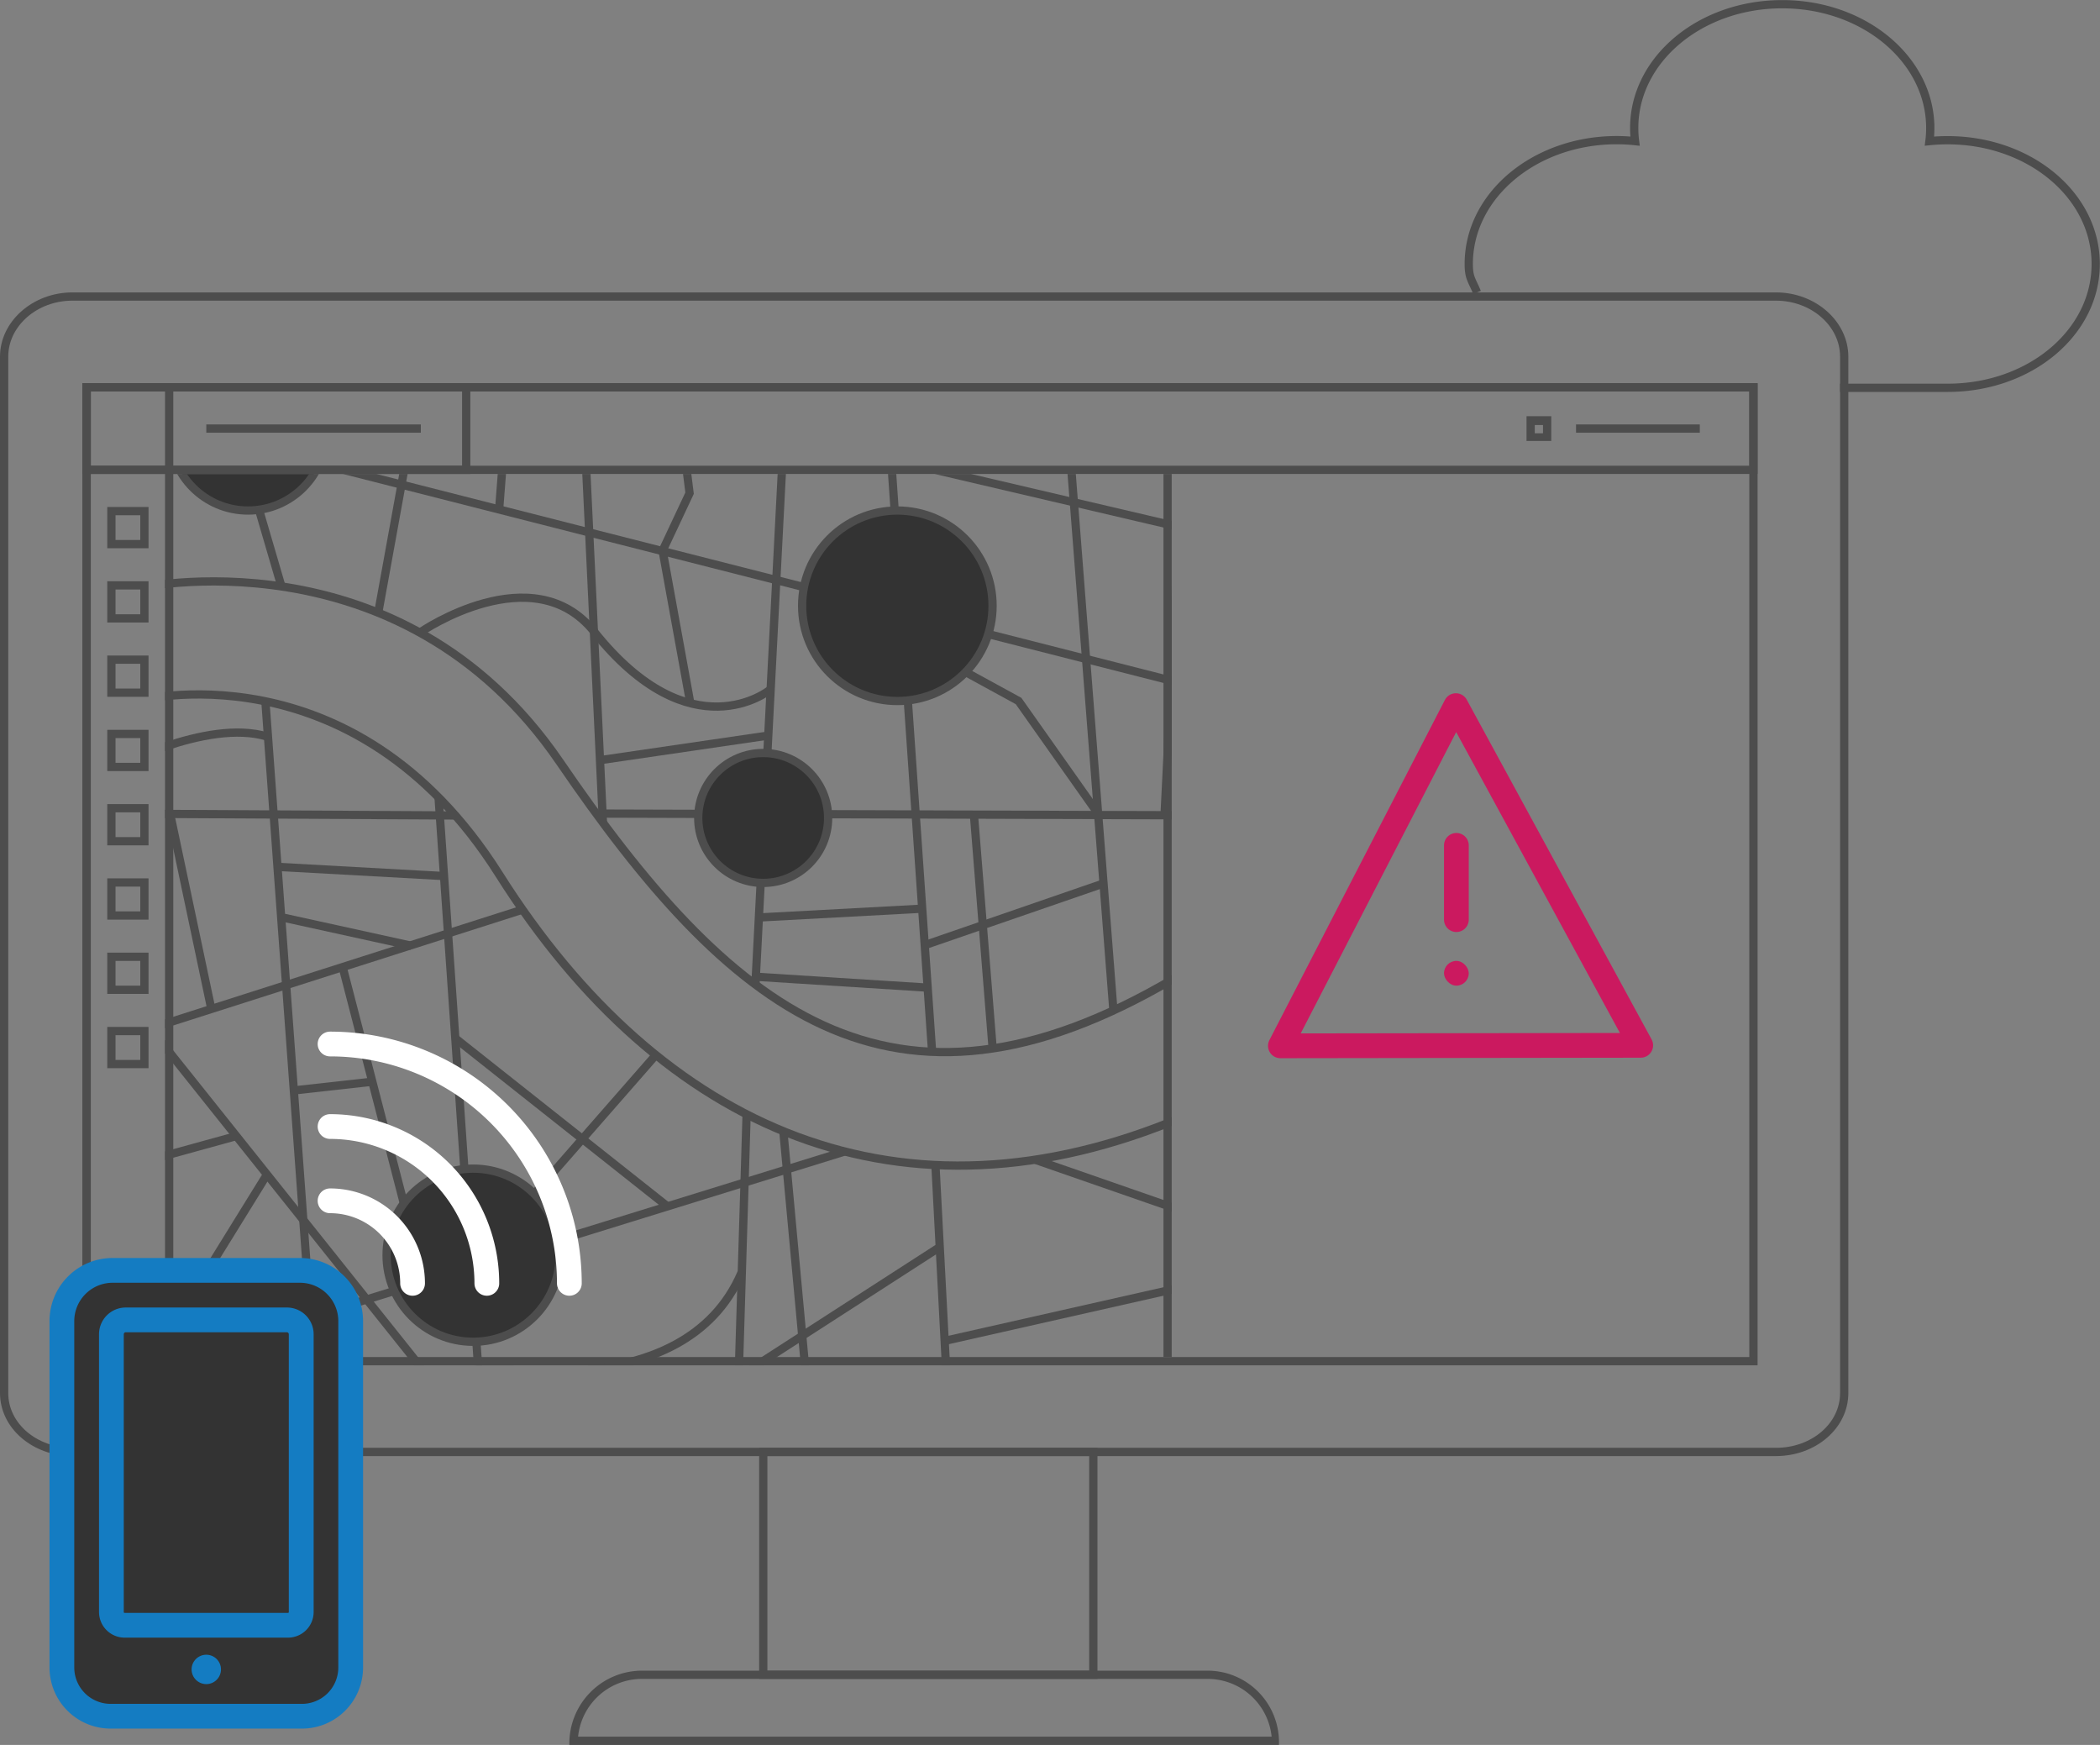 <svg xmlns="http://www.w3.org/2000/svg" xmlns:xlink="http://www.w3.org/1999/xlink" viewBox="0 0 254.5 211.43"><rect x="0" y="0" width="254.5" height="211.43" fill="#808080" stroke="none"/><defs><style>.a,.c,.h,.i,.j{fill:none;}.b{fill:#4d4d4d;}.c,.e{stroke:#4d4d4d;}.c,.e,.h{stroke-miterlimit:10;}.d{clip-path:url(#a);}.e,.f{fill:#333;}.g{fill:#147cc2;}.h,.i{stroke:#cb195f;}.h,.i,.j{stroke-linecap:round;stroke-width:3px;}.i,.j{stroke-linejoin:round;}.j{stroke:#fff;}.k{fill:#cb195f;}</style><clipPath id="a" transform="translate(-267 -6297.57)"><rect class="a" x="287" y="6355" width="122" height="108"/></clipPath></defs><title>task_07</title><path class="b" d="M399,6474v26H360v-26h39m1-1H359v28h41v-28h0Z" transform="translate(-267 -6297.57)"/><path class="b" d="M482.23,6334c4.29,0,7.77,3.08,7.77,6.78v125.59c0,3.7-3.48,6.63-7.77,6.63H275.78c-4.29,0-7.78-2.93-7.78-6.63V6340.78c0-3.7,3.49-6.78,7.78-6.78H482m0.23-1H275.78c-4.83,0-8.78,3.54-8.78,7.78v125.59c0,4.24,3.95,7.63,8.78,7.63H482.23c4.83,0,8.77-3.39,8.77-7.63V6340.78c0-4.24-3.94-7.78-8.77-7.78h0Z" transform="translate(-267 -6297.57)"/><path class="b" d="M479,6345v117H278V6345H479m1-1H277v119H480V6344h0Z" transform="translate(-267 -6297.57)"/><path class="b" d="M413.45,6501a7.8,7.8,0,0,1,7.66,7H337.06a7.78,7.78,0,0,1,7.67-7H413m0.45-1H344.73a8.82,8.82,0,0,0-8.73,8.8v0.2h86v-0.2a8.67,8.67,0,0,0-8.55-8.8h0Z" transform="translate(-267 -6297.57)"/><path class="c" d="M446,6333c-0.63-1.53-1-1.74-1-3.45,0-8.3,8-15,17.94-15a21.29,21.29,0,0,1,2.21.12,12.73,12.73,0,0,1-.1-1.59c0-8.3,8-15,17.94-15s17.94,6.73,17.94,15a12.73,12.73,0,0,1-.1,1.59,21.3,21.3,0,0,1,2.21-.11c9.91,0,17.94,6.67,17.94,15s-8,15-17.94,15H490" transform="translate(-267 -6297.57)"/><path class="c" d="M490,6345.07" transform="translate(-267 -6297.57)"/><path class="c" d="M492,6345.07" transform="translate(-267 -6297.57)"/><g class="d"><line class="c" x1="129.73" y1="55.56" x2="134.94" y2="122.49"/><line class="c" x1="143.37" y1="63.96" x2="94.06" y2="52.42"/><line class="c" x1="55.3" y1="98.81" x2="12.22" y2="98.58"/><line class="c" x1="152.46" y1="98.81" x2="73.08" y2="98.58"/><line class="c" x1="34.18" y1="71.3" x2="31.11" y2="60.81"/><line class="c" x1="38.45" y1="170.98" x2="32.16" y2="84.94"/><line class="c" x1="143.37" y1="82.84" x2="32.16" y2="54.52"/><line class="c" x1="143.37" y1="53.47" x2="141.13" y2="98.83"/><line class="c" x1="125.53" y1="140.55" x2="149.67" y2="148.94"/><line class="c" x1="113.37" y1="141.25" x2="115.04" y2="173.08"/><line class="c" x1="107.7" y1="51.37" x2="112.97" y2="127.56"/><line class="c" x1="114.49" y1="162.47" x2="146.52" y2="155.24"/><line class="c" x1="90.48" y1="135.11" x2="89.36" y2="171.96"/><line class="c" x1="95.11" y1="50.32" x2="91.56" y2="119.11"/><line class="c" x1="14.32" y1="166.78" x2="102.45" y2="139.5"/><line class="c" x1="94.94" y1="137.14" x2="98.26" y2="173.08"/><line class="c" x1="53.14" y1="96.48" x2="58.39" y2="172.03"/><path class="c" d="M322.24,6468.55l-36.9-46.23-5.07-31.41s11.75-6.36,19.15-4.08" transform="translate(-267 -6297.57)"/><line class="c" x1="14.32" y1="141.6" x2="28.48" y2="137.7"/><polyline class="c" points="14.32 160.49 18.52 164.68 32.42 142.21"/><line class="c" x1="14.32" y1="125.86" x2="63.63" y2="110.12"/><line class="c" x1="20.61" y1="98.58" x2="25.66" y2="122.49"/><line class="c" x1="33.55" y1="105.03" x2="53.82" y2="106.15"/><line class="c" x1="34.25" y1="111.17" x2="49.88" y2="114.6"/><line class="c" x1="41.6" y1="117.47" x2="48.94" y2="145.8"/><line class="c" x1="64.68" y1="144.75" x2="79.37" y2="127.96"/><line class="c" x1="55.24" y1="125.86" x2="80.86" y2="146.15"/><line class="c" x1="118.04" y1="98.83" x2="120.29" y2="126.91"/><line class="c" x1="111.84" y1="114.6" x2="133.93" y2="106.98"/><line class="c" x1="112.41" y1="119.67" x2="91.6" y2="118.35"/><line class="c" x1="91.96" y1="111.17" x2="111.84" y2="110.1"/><line class="c" x1="45.8" y1="74.45" x2="49.99" y2="51.37"/><line class="c" x1="70.98" y1="55.56" x2="73.07" y2="99.63"/><polyline class="c" points="133.25 98.83 123.44 84.94 116.91 81.37"/><line class="c" x1="72.98" y1="92.07" x2="93.01" y2="89.14"/><line class="c" x1="89.36" y1="166.93" x2="113.99" y2="151.04"/><path class="c" d="M324.77,6462.87s25.07,5.4,32.1-11.11" transform="translate(-267 -6297.57)"/><line class="c" x1="35.3" y1="132.16" x2="44.75" y2="131.11"/><polyline class="c" points="82.52 51.37 83.57 59.76 80.3 66.72 83.68 85.31"/><path class="c" d="M360.25,6381.2s-9.49,7.65-21.23-7.07c-7.42-9.31-21,0-21,0" transform="translate(-267 -6297.57)"/><line class="c" x1="60.48" y1="61.86" x2="61.53" y2="48.22"/><path class="c" d="M283.42,6368.88s32-7.37,51.41,21c20.4,29.85,40,46.56,74.49,26.23" transform="translate(-267 -6297.57)"/><path class="c" d="M283.42,6382.52s26.31-7.13,44.07,21c19.74,31.26,49,43.69,82.89,29.38" transform="translate(-267 -6297.57)"/><circle class="e" cx="108.75" cy="73.4" r="11.54"/><circle class="e" cx="30.06" cy="52.42" r="9.44"/><circle class="e" cx="92.49" cy="99.11" r="7.87"/><circle class="e" cx="57.34" cy="152.09" r="10.49"/></g><path class="b" d="M479,6345v9H278v-9H479m1-1H277v11H480v-11h0Z" transform="translate(-267 -6297.57)"/><path class="b" d="M323,6345v9H278v-9h45m1-1H277v11h47v-11h0Z" transform="translate(-267 -6297.57)"/><path class="b" d="M287,6345v117h-9V6345h9m1-1H277v119h11V6344h0Z" transform="translate(-267 -6297.57)"/><path class="b" d="M284,6360v3h-3v-3h3m1-1h-5v5h5v-5h0Z" transform="translate(-267 -6297.57)"/><path class="b" d="M284,6369v3h-3v-3h3m1-1h-5v5h5v-5h0Z" transform="translate(-267 -6297.57)"/><path class="b" d="M284,6378v3h-3v-3h3m1-1h-5v5h5v-5h0Z" transform="translate(-267 -6297.57)"/><path class="b" d="M284,6387v3h-3v-3h3m1-1h-5v5h5v-5h0Z" transform="translate(-267 -6297.57)"/><path class="b" d="M284,6396v3h-3v-3h3m1-1h-5v5h5v-5h0Z" transform="translate(-267 -6297.57)"/><path class="b" d="M284,6405v3h-3v-3h3m1-1h-5v5h5v-5h0Z" transform="translate(-267 -6297.57)"/><path class="b" d="M284,6414v3h-3v-3h3m1-1h-5v5h5v-5h0Z" transform="translate(-267 -6297.57)"/><path class="b" d="M284,6423v3h-3v-3h3m1-1h-5v5h5v-5h0Z" transform="translate(-267 -6297.57)"/><line class="c" x1="25" y1="51.93" x2="51" y2="51.93"/><line class="c" x1="191" y1="51.93" x2="206" y2="51.93"/><path class="b" d="M454,6349.07v1h-1v-1h1m1-1.07h-3v3h3v-3h0Z" transform="translate(-267 -6297.57)"/><line class="c" x1="141.5" y1="57.43" x2="141.5" y2="164.43"/><rect class="f" x="7" y="154.43" width="35" height="54" rx="6.08" ry="6.08"/><path class="g" d="M303.42,6453a4.65,4.65,0,0,1,4.58,4.65v42a4.41,4.41,0,0,1-4.58,4.37H280.58a4.41,4.41,0,0,1-4.58-4.37v-42a4.65,4.65,0,0,1,4.58-4.65H303m0.42-3H280.58a7.64,7.64,0,0,0-7.58,7.65v42a7.41,7.41,0,0,0,7.58,7.37h22.84a7.41,7.41,0,0,0,7.58-7.37v-42a7.64,7.64,0,0,0-7.58-7.65h0Z" transform="translate(-267 -6297.57)"/><rect class="f" x="13" y="160.43" width="23" height="37" rx="1.68" ry="1.68"/><path class="g" d="M301.82,6459a0.26,0.26,0,0,1,.18.25v33.65c0,0.1-.08.1-0.18,0.1H282.18c-0.1,0-.18,0-0.18-0.1v-33.65a0.26,0.26,0,0,1,.18-0.25H302m-0.18-3H282.18a3.24,3.24,0,0,0-3.18,3.25v33.65a3.11,3.11,0,0,0,3.18,3.1h19.65a3.11,3.11,0,0,0,3.18-3.1v-33.65a3.24,3.24,0,0,0-3.18-3.25h0Z" transform="translate(-267 -6297.57)"/><circle class="g" cx="25" cy="202.28" r="1.78"/><line class="h" x1="176.5" y1="102.43" x2="176.5" y2="111.43"/><polygon class="i" points="155.17 126.72 176.44 85.5 198.84 126.66 155.17 126.72"/><path class="j" d="M307,6434.07a19,19,0,0,1,19,19" transform="translate(-267 -6297.57)"/><path class="j" d="M307,6424.07a29,29,0,0,1,29,29" transform="translate(-267 -6297.57)"/><path class="j" d="M307,6443.07a10,10,0,0,1,10,10" transform="translate(-267 -6297.57)"/><rect class="k" x="175" y="116.43" width="3" height="3" rx="1.5" ry="1.5"/></svg>